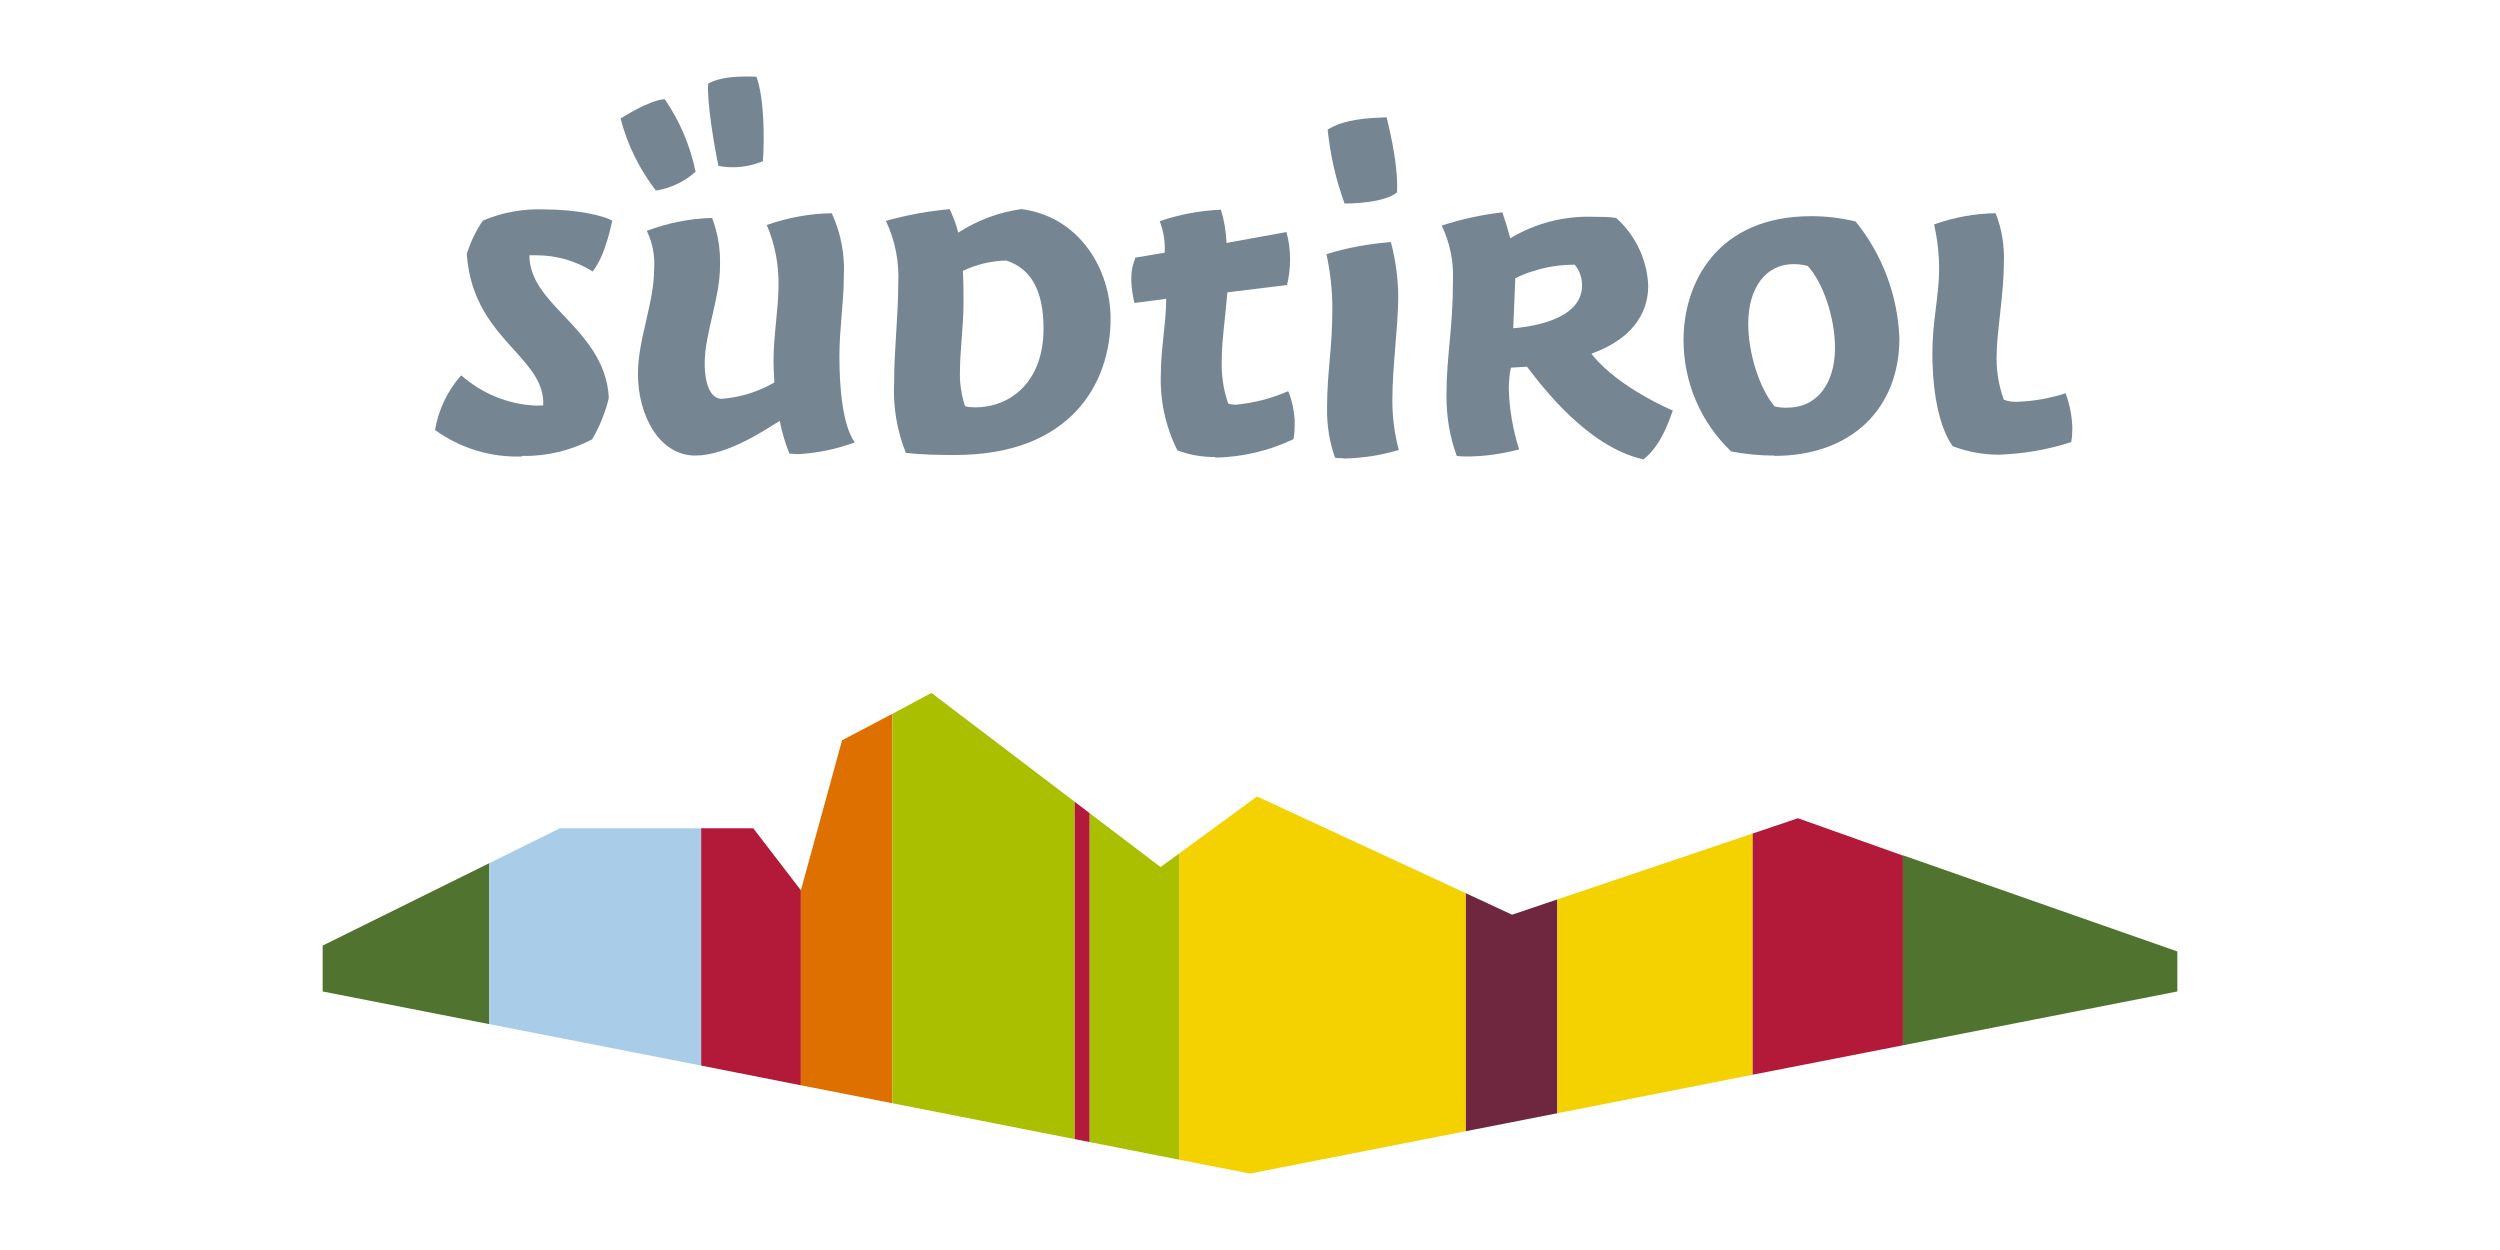 <?xml version="1.0" encoding="UTF-8"?>
<svg id="Ebene_1" xmlns="http://www.w3.org/2000/svg" viewBox="0 0 85 42.5">
  <defs>
    <style>
      .cls-1 {
        fill: #758592;
      }

      .cls-2 {
        fill: #a9bf00;
      }

      .cls-3 {
        fill: #de7000;
      }

      .cls-4 {
        fill: #b31939;
      }

      .cls-5 {
        fill: #f4d100;
      }

      .cls-6 {
        fill: #a9cde9;
      }

      .cls-7 {
        fill: #50742f;
      }

      .cls-8 {
        fill: #6f273f;
      }
    </style>
  </defs>
  <g id="Badge">
    <g id="Panorama">
      <polygon class="cls-7" points="10.97 32.15 10.97 33.71 16.63 34.82 16.63 29.35 10.97 32.15"/>
      <polygon class="cls-6" points="19.04 28.16 16.63 29.35 16.63 34.82 23.84 36.23 23.84 28.16 19.04 28.16"/>
      <polygon class="cls-4" points="27.23 30.27 25.61 28.16 23.84 28.16 23.84 36.23 27.23 36.9 27.23 30.27"/>
      <polygon class="cls-3" points="30.34 37.51 30.34 24.27 28.63 25.17 27.23 30.27 27.23 36.9 30.34 37.51"/>
      <polygon class="cls-2" points="36.54 27.26 36.54 38.73 30.34 37.51 30.34 24.27 31.67 23.56 36.54 27.26"/>
      <polygon class="cls-4" points="36.54 27.26 36.54 38.73 37.05 38.83 37.05 27.65 36.54 27.26"/>
      <polygon class="cls-2" points="40.09 29.02 39.46 29.48 37.05 27.65 37.05 38.83 40.09 39.43 40.09 29.02"/>
      <polygon class="cls-5" points="49.84 38.46 49.84 30.37 42.74 27.08 40.09 29.02 40.09 39.43 42.5 39.9 49.84 38.46"/>
      <polygon class="cls-8" points="52.95 37.85 52.95 30.58 51.41 31.1 49.84 30.37 49.84 38.46 52.95 37.85"/>
      <polygon class="cls-5" points="59.59 36.54 59.59 28.34 52.95 30.58 52.95 37.85 59.59 36.54"/>
      <polygon class="cls-4" points="64.7 35.54 64.7 29.09 61.13 27.82 59.59 28.34 59.59 36.54 64.7 35.54"/>
      <polygon class="cls-7" points="64.7 29.08 64.7 35.54 74.03 33.71 74.03 32.35 64.7 29.08"/>
    </g>
    <g id="Südtirol_M">
      <path class="cls-1" d="M17.75,15.52c-1.06.04-2.1-.28-2.96-.9.12-.69.42-1.33.89-1.86.7.62,1.6.99,2.53,1.03.09,0,.17,0,.26-.01.03-.75-.44-1.27-.98-1.87-.71-.78-1.51-1.67-1.62-3.28.13-.4.31-.79.55-1.13.66-.28,1.37-.41,2.09-.38,1.05,0,2.02.2,2.31.39-.02,0-.2,1.13-.67,1.72-.57-.36-1.23-.55-1.9-.55-.08,0-.17,0-.25,0,0,.81.56,1.41,1.16,2.04.69.73,1.48,1.56,1.54,2.81-.12.5-.31.97-.57,1.41-.73.38-1.55.58-2.37.56Z"/>
      <path class="cls-1" d="M23.65,15.49c-1.27,0-1.96-1.42-1.96-2.77,0-1.2.55-2.41.55-3.57.03-.45-.05-.9-.25-1.3.71-.27,1.46-.42,2.22-.44.2.52.29,1.08.27,1.64,0,1.09-.52,2.29-.52,3.3,0,.76.22,1.21.58,1.21.63-.05,1.24-.24,1.78-.55.02-.04-.02-.35-.02-.75,0-.85.17-1.79.17-2.56.01-.7-.12-1.4-.4-2.05.71-.25,1.46-.39,2.21-.4.31.67.45,1.41.41,2.15,0,.88-.15,1.75-.15,2.72s.09,2.31.52,2.92c-.61.23-1.25.36-1.9.4-.14,0-.3-.02-.32-.02-.15-.36-.25-.73-.33-1.11-.46.28-1.76,1.18-2.89,1.18ZM22.3,6.48c-.56-.73-.97-1.56-1.2-2.45h0s.95-.62,1.5-.66c.51.74.87,1.59,1.05,2.47-.38.34-.85.56-1.35.64ZM24.43,5.65c-.13-.59-.41-2.24-.35-2.81.56-.31,1.53-.23,1.64-.23.27.76.27,2.11.22,2.87-.48.2-1.01.26-1.52.16Z"/>
      <path class="cls-1" d="M32.49,15.47c-.57,0-1.13-.01-1.69-.07-.3-.75-.44-1.56-.4-2.37,0-1.13.14-2.3.14-3.37.04-.74-.1-1.48-.42-2.15.71-.2,1.44-.33,2.17-.4.12.26.22.52.29.8.65-.42,1.39-.7,2.15-.8,1.99.26,3.03,2.07,3.03,3.72,0,2.24-1.39,4.64-5.28,4.64ZM34.2,8.86c-.51.01-1,.13-1.46.35,0,.09.02.35.02,1.08s-.12,1.68-.12,2.28c-.02.42.04.84.17,1.24.11.03.23.04.35.04,1.16,0,2.32-.83,2.32-2.68,0-1.27-.41-2.03-1.26-2.31h0s0,0,0,0Z"/>
      <path class="cls-1" d="M41.32,15.54c-.44,0-.88-.07-1.29-.23-.41-.82-.6-1.73-.56-2.64,0-.78.18-1.74.18-2.47v-.04l-1.08.14c-.25-1.09.02-1.41.03-1.54l1-.17c.02-.37-.04-.73-.17-1.07.67-.23,1.37-.36,2.08-.39.11.35.17.72.19,1.09v.04s2.04-.37,2.04-.37c.16.59.16,1.21.02,1.8l-2.03.25c-.07.89-.19,1.63-.19,2.27-.02.51.05,1.03.22,1.51.08.03.17.04.26.04.61-.06,1.21-.21,1.78-.46.13.32.2.65.22.99,0,.21,0,.43-.04.64-.83.4-1.74.61-2.66.63Z"/>
      <path class="cls-1" d="M45.67,15.58c-.09,0-.19,0-.28-.02-.19-.54-.28-1.11-.27-1.68,0-1.26.18-1.98.18-3.4,0-.62-.07-1.23-.2-1.84.71-.22,1.44-.35,2.19-.41.16.61.25,1.25.25,1.88,0,.96-.2,2.37-.2,3.5,0,.57.07,1.13.22,1.69-.61.18-1.24.28-1.88.29ZM45.72,6.93c-.3-.81-.49-1.66-.58-2.52.57-.37,1.42-.4,2.01-.42-.02,0,.4,1.45.35,2.55-.45.37-1.62.38-1.75.38h-.02Z"/>
      <path class="cls-1" d="M55.84,15.61c-1.87-.43-3.41-2.47-3.92-3.14-.01,0-.02,0-.03,0-.08,0-.28.02-.52.03-.05.24-.07.49-.07.74.02.69.14,1.38.35,2.04-.58.15-1.17.24-1.76.24-.12,0-.24,0-.36-.02-.24-.65-.35-1.33-.35-2.03,0-1.42.22-2.24.22-3.92.03-.65-.1-1.29-.38-1.88.67-.22,1.36-.37,2.06-.45.1.29.19.58.27.88.85-.51,1.82-.76,2.81-.73.26,0,.53,0,.79.04.66.59,1.05,1.42,1.09,2.3,0,.73-.33,1.72-1.89,2.3l-.04.02.03.04c.91,1.12,2.69,1.87,2.74,1.89-.03,0-.32,1.16-1.02,1.67ZM52.09,9.23c-.2.06-.39.14-.57.23,0,.06-.07,1.65-.07,1.7.39-.03,2.34-.22,2.34-1.45,0-.26-.08-.51-.25-.71-.49,0-.98.07-1.44.23Z"/>
      <path class="cls-1" d="M60.33,15.49c-.49,0-.99-.05-1.47-.14-1.04-.99-1.62-2.36-1.62-3.79,0-1.94,1.14-4.21,4.34-4.21.51,0,1.01.06,1.51.18.91,1.12,1.43,2.51,1.49,3.96,0,2.44-1.67,4.01-4.25,4.01ZM60.98,8.98c-.94,0-1.54.8-1.54,2.03,0,1.01.39,2.22.9,2.81.15.03.29.05.44.04.98,0,1.61-.8,1.61-2.03,0-1.02-.4-2.22-.93-2.79-.16-.04-.32-.06-.48-.06Z"/>
      <path class="cls-1" d="M67.96,15.46c-.54,0-1.07-.1-1.57-.29-.59-.84-.69-2.33-.69-3.15,0-1.11.23-1.97.23-2.87,0-.51-.06-1.02-.17-1.52.67-.24,1.38-.37,2.09-.38.22.55.31,1.14.28,1.74,0,.95-.24,2.36-.24,2.98-.03.55.05,1.1.24,1.62.15.06.32.08.48.07.55-.02,1.09-.12,1.62-.29.14.38.22.79.23,1.2,0,.15-.01.31-.04.46-.79.26-1.62.4-2.46.43Z"/>
    </g>
  </g>
</svg>
